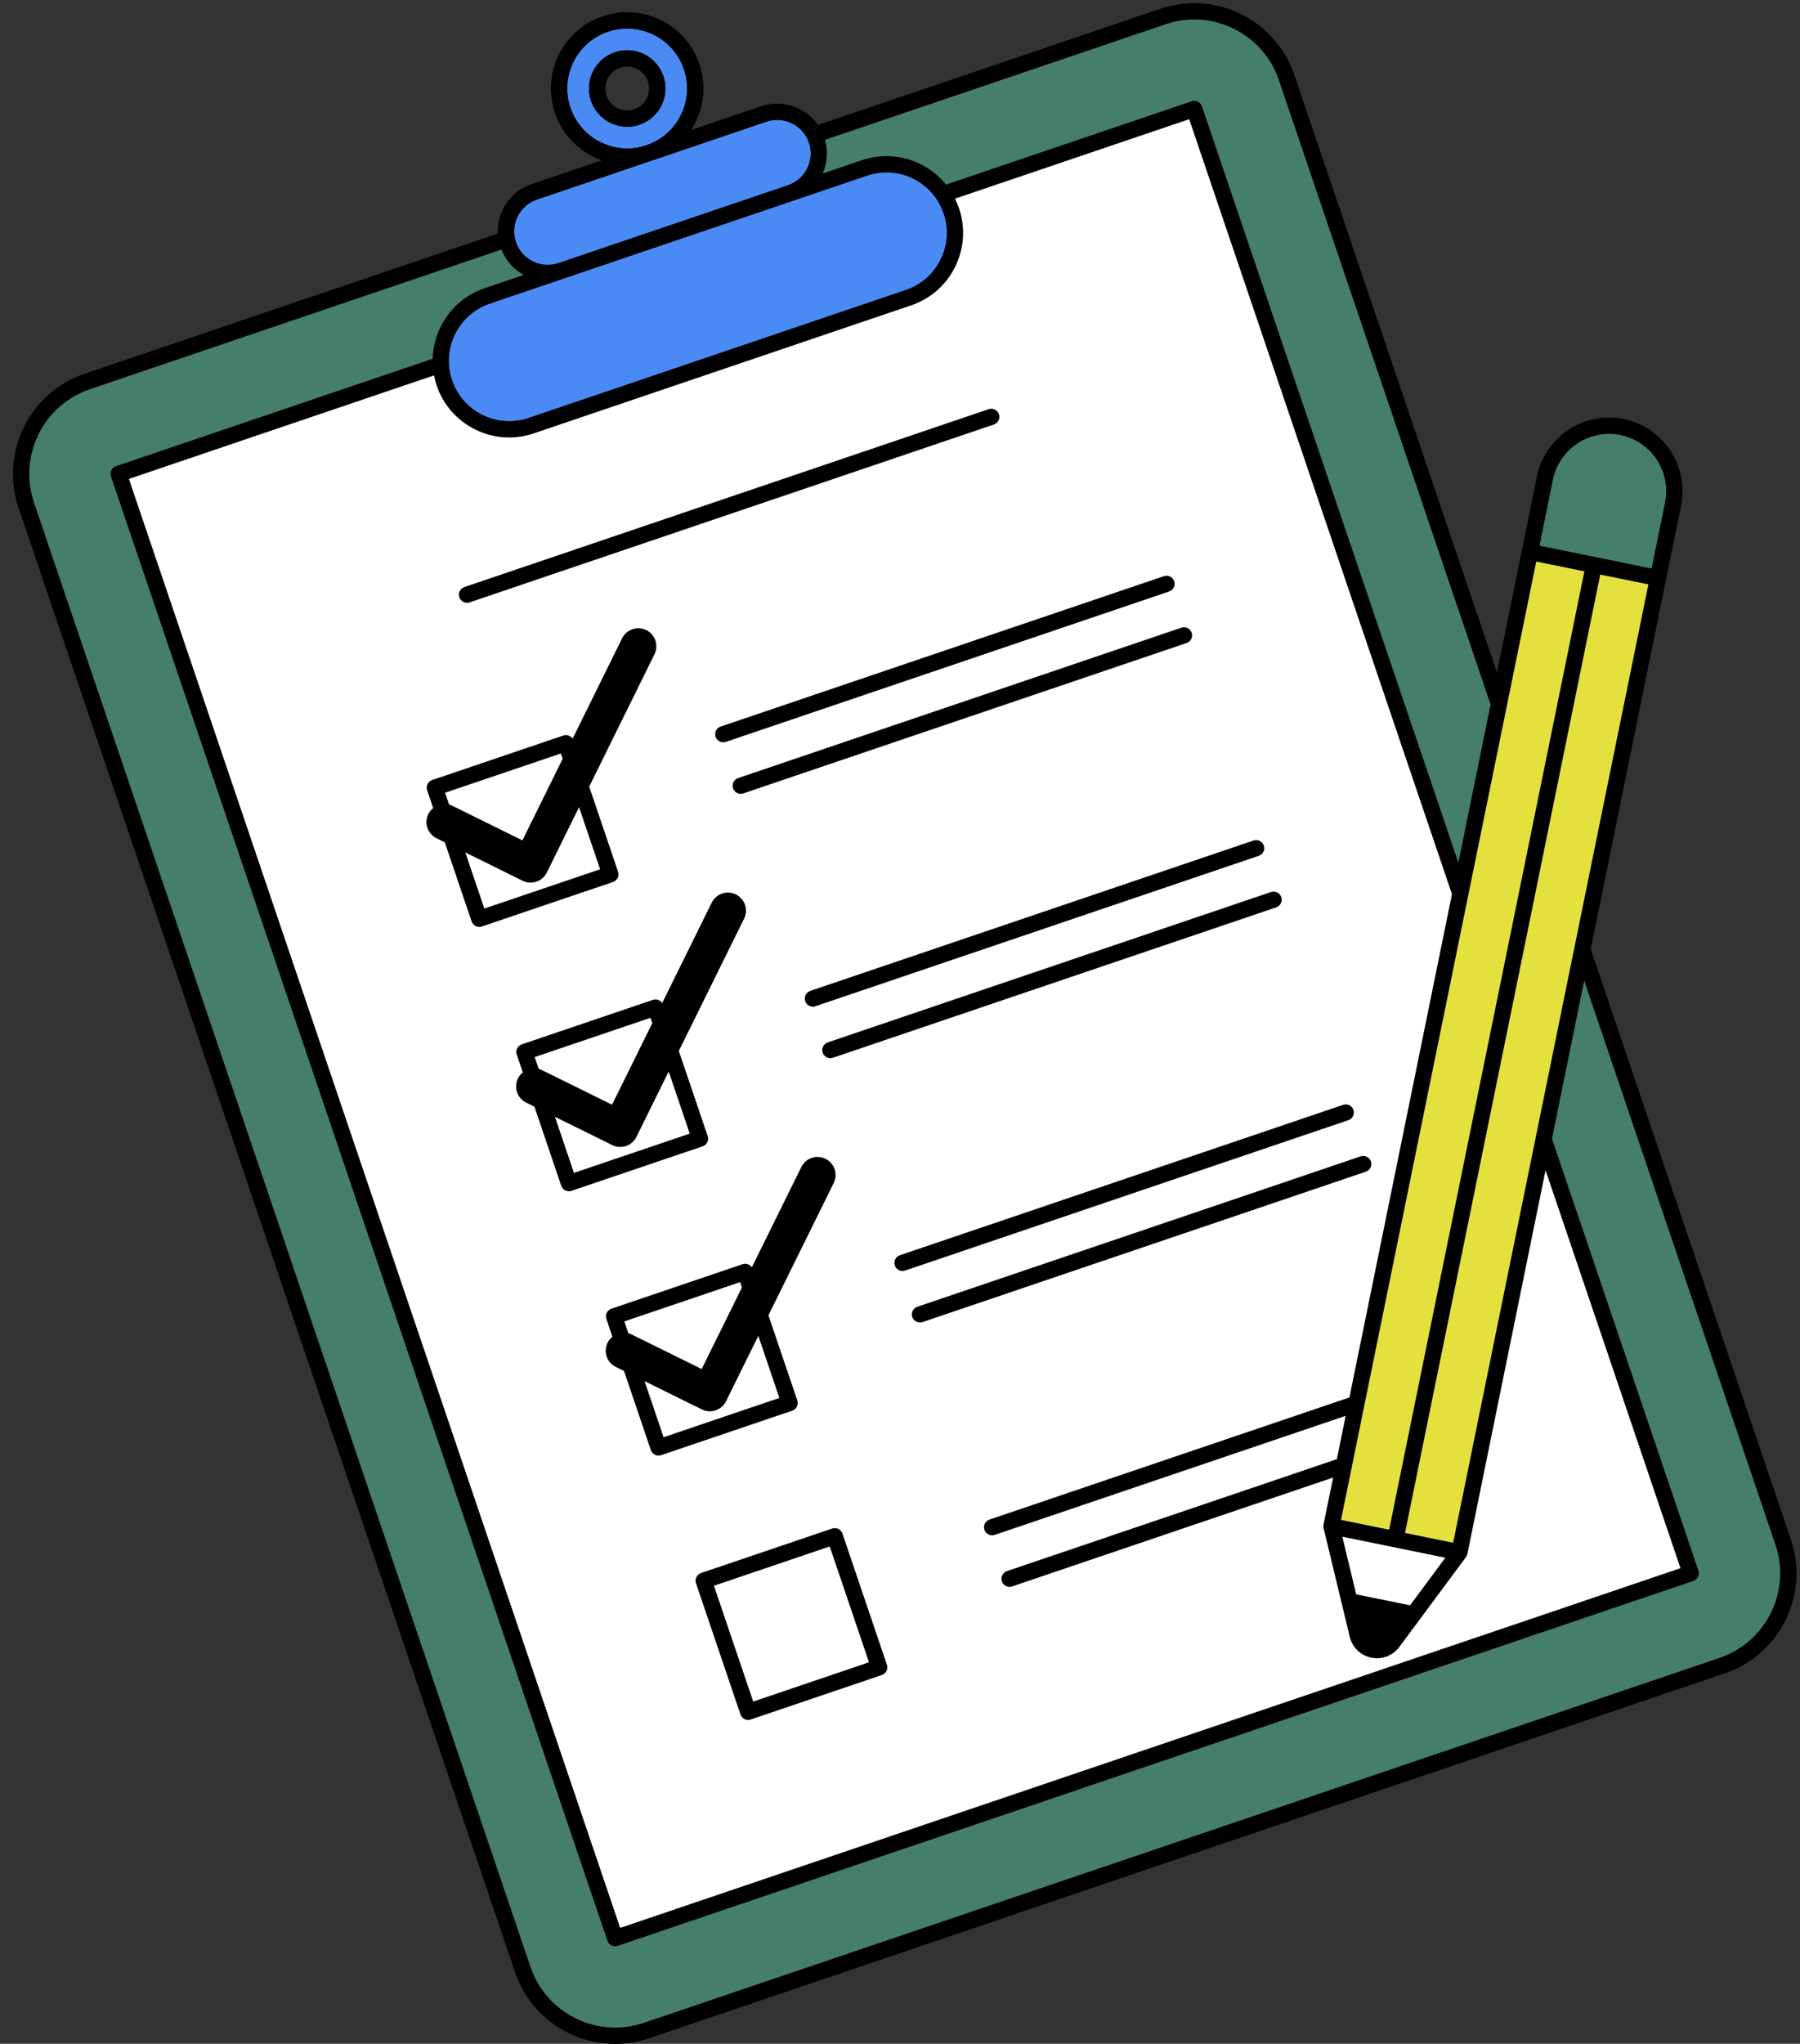 <?xml version="1.0" encoding="UTF-8" standalone="no"?><svg xmlns="http://www.w3.org/2000/svg" xmlns:xlink="http://www.w3.org/1999/xlink" fill="#000000" height="500.8" preserveAspectRatio="xMidYMid meet" version="1" viewBox="-3.2 -0.8 441.2 500.8" width="441.2" zoomAndPan="magnify"><rect x="-3.2" y="-0.8" width="441.2" height="500.8" fill="#333333" stroke="none"/><g id="change1_1"><path d="M435.727,376.393l-49.051-144.629l18.446-90.522l3.69-18.109c1.981-9.721-4.317-19.243-14.039-21.225c0,0,0,0,0,0 c-9.719-1.976-19.243,4.318-21.224,14.039l-3.69,18.109l-6.126,30.061l-49.699-146.54c-2.22-6.545-6.856-11.835-13.054-14.894 c-6.199-3.06-13.217-3.52-19.763-1.301l-83.92,28.462c-3.026-4.343-8.665-6.372-13.924-4.588l-17.263,5.855 c3.039-4.641,4.009-10.575,2.092-16.224c-3.306-9.746-13.922-14.989-23.67-11.68c-4.721,1.6-8.534,4.945-10.738,9.415 c-2.204,4.469-2.535,9.531-0.934,14.252c1.915,5.648,6.288,9.771,11.519,11.607l-17.254,5.851c-3.086,1.047-5.579,3.232-7.021,6.155 c-0.928,1.881-1.342,3.921-1.245,5.96L17.568,90.801C4.056,95.383-3.21,110.106,1.373,123.618l121.692,358.815 C126.717,493.2,136.807,500,147.593,500c2.749,0,5.544-0.442,8.289-1.372c0-0.001,0-0.001,0-0.001l263.65-89.417 c6.546-2.22,11.835-6.855,14.894-13.054C437.485,389.958,437.947,382.94,435.727,376.393z M155.374,23.274 c-0.638,1.295-1.744,2.263-3.11,2.726h-0.001c-1.364,0.462-2.828,0.366-4.121-0.272c-1.292-0.639-2.26-1.745-2.724-3.113 c-0.464-1.368-0.368-2.834,0.269-4.127c0.637-1.293,1.739-2.261,3.105-2.724c0.574-0.194,1.157-0.287,1.732-0.287 c2.252,0,4.36,1.421,5.122,3.67C156.111,20.513,156.014,21.979,155.374,23.274z"/></g><g id="change2_1"><path d="M107.581,92.364c-2.623-7.733,1.535-16.159,9.269-18.781l92.475-31.363c1.561-0.529,3.169-0.792,4.77-0.792 c2.242,0,4.471,0.515,6.541,1.537c3.547,1.751,6.201,4.778,7.471,8.525c1.271,3.745,1.006,7.763-0.744,11.31 c-1.751,3.548-4.778,6.201-8.524,7.471l-92.475,31.363c-3.746,1.268-7.763,1.006-11.311-0.745 C111.505,99.138,108.852,96.11,107.581,92.364z M127.403,63.267c1.972,0.973,4.204,1.116,6.286,0.414l56.248-19.076 c0-0.001,0-0.001,0-0.001c2.082-0.705,3.765-2.18,4.737-4.151c0.973-1.972,1.12-4.205,0.414-6.287 c-1.161-3.425-4.371-5.588-7.802-5.588c-0.875,0-1.763,0.14-2.637,0.437l-28.045,9.511c-0.028,0.01-0.053,0.023-0.081,0.032 c-0.034,0.012-0.069,0.019-0.103,0.03l-28.019,9.503c-2.082,0.706-3.764,2.181-4.737,4.152c-0.973,1.972-1.12,4.204-0.414,6.286 C123.957,60.612,125.431,62.294,127.403,63.267z M155.248,34.801c-3.718,1.258-7.701,0.997-11.219-0.741 c-3.518-1.737-6.15-4.742-7.411-8.461c-1.26-3.717-1-7.703,0.735-11.223c1.735-3.519,4.737-6.151,8.455-7.412 c1.559-0.528,3.146-0.779,4.707-0.779c6.126,0,11.856,3.862,13.931,9.977C167.048,23.836,162.922,32.198,155.248,34.801z M153.538,29.76c2.372-0.804,4.287-2.483,5.395-4.73c1.108-2.245,1.276-4.787,0.472-7.158c-1.66-4.894-6.989-7.525-11.887-5.866 c-2.37,0.804-4.284,2.483-5.39,4.729c-1.104,2.244-1.271,4.785-0.467,7.156c0.804,2.37,2.481,4.286,4.724,5.394 c1.31,0.648,2.72,0.975,4.14,0.975C151.535,30.26,152.551,30.094,153.538,29.76z" fill="#4a8af4"/></g><g id="change1_2"><path d="M435.727,376.393l-49.051-144.629l18.446-90.522l3.69-18.109c1.981-9.721-4.317-19.243-14.039-21.225c0,0,0,0,0,0 c-9.719-1.976-19.243,4.318-21.224,14.039l-3.69,18.109l-6.126,30.061l-49.699-146.54c-2.22-6.545-6.856-11.835-13.054-14.894 c-6.199-3.06-13.217-3.52-19.763-1.301l-83.92,28.462c-3.026-4.343-8.665-6.372-13.924-4.588l-17.263,5.855 c3.039-4.641,4.009-10.575,2.092-16.224c-3.306-9.746-13.922-14.989-23.67-11.68c-4.721,1.6-8.534,4.945-10.738,9.415 c-2.204,4.469-2.535,9.531-0.934,14.252c1.915,5.648,6.288,9.771,11.519,11.607l-17.254,5.851c-3.086,1.047-5.579,3.232-7.021,6.155 c-0.928,1.881-1.342,3.921-1.245,5.96L17.568,90.801C4.056,95.383-3.21,110.106,1.373,123.618l121.692,358.815 C126.717,493.2,136.807,500,147.593,500c2.749,0,5.544-0.442,8.289-1.372c0-0.001,0-0.001,0-0.001l263.65-89.417 c6.546-2.22,11.835-6.855,14.894-13.054C437.485,389.958,437.947,382.94,435.727,376.393z M126.823,481.158L5.131,122.343 c-3.88-11.44,2.271-23.903,13.711-27.784L119.708,60.35c1.047,2.665,2.961,4.84,5.473,6.217l-9.605,3.258 c-7.64,2.591-12.505,9.65-12.719,17.28l-77.615,26.323c-0.498,0.17-0.909,0.53-1.142,1.002c-0.233,0.472-0.269,1.016-0.1,1.515 L145.691,474.76c0.169,0.498,0.529,0.909,1.001,1.142c0.276,0.136,0.576,0.204,0.878,0.204c0.215,0,0.43-0.035,0.637-0.106 l263.651-89.417c1.038-0.352,1.594-1.478,1.242-2.516l-35.893-105.833l7.897-38.751l46.865,138.186 c1.879,5.542,1.488,11.484-1.101,16.732c-2.59,5.247-7.068,9.173-12.61,11.052l-263.65,89.417 C143.167,498.749,130.703,492.596,126.823,481.158z M123.664,52.243c0.973-1.972,2.655-3.446,4.737-4.152l28.019-9.503 c0.034-0.011,0.069-0.019,0.103-0.03c0.028-0.009,0.053-0.022,0.081-0.032l28.045-9.511c0.873-0.296,1.762-0.437,2.637-0.437 c3.431,0,6.64,2.163,7.802,5.588c0.706,2.082,0.559,4.314-0.414,6.287c-0.973,1.972-2.656,3.446-4.737,4.151c0,0,0,0,0,0.001 l-56.248,19.076c-2.082,0.702-4.314,0.559-6.286-0.414c-1.972-0.974-3.446-2.656-4.153-4.738 C122.544,56.447,122.691,54.215,123.664,52.243z M144.03,34.06c-3.518-1.737-6.15-4.742-7.411-8.461 c-1.26-3.717-1-7.703,0.735-11.223c1.735-3.519,4.737-6.151,8.455-7.412c1.559-0.528,3.146-0.779,4.707-0.779 c6.126,0,11.856,3.862,13.931,9.977c2.601,7.674-1.524,16.036-9.198,18.639C151.53,36.06,147.547,35.798,144.03,34.06z M289.549,3.97c3.316,0,6.614,0.762,9.675,2.273c5.248,2.59,9.173,7.067,11.052,12.61l51.884,152.983l-7.897,38.751L291.408,25.252 c-0.352-1.037-1.477-1.592-2.516-1.241l-60.225,20.425c-1.685-2.084-3.8-3.809-6.276-5.031c-4.497-2.221-9.59-2.554-14.341-0.945 l-9.605,3.258c1.156-2.62,1.352-5.511,0.562-8.263l83.486-28.314C284.802,4.359,287.18,3.97,289.549,3.97z M393.982,105.798 c7.578,1.544,12.487,8.966,10.943,16.543l-3.294,16.165l-13.742-2.8c-0.001,0-0.001-0.001-0.002-0.001c-0.001,0-0.002,0-0.002,0 l-13.74-2.8l3.294-16.165C378.983,109.163,386.405,104.257,393.982,105.798z M116.85,73.582l92.475-31.363 c1.561-0.529,3.169-0.792,4.77-0.792c2.242,0,4.471,0.515,6.541,1.537c3.547,1.751,6.201,4.778,7.471,8.525 c1.271,3.745,1.006,7.763-0.744,11.31c-1.751,3.548-4.778,6.201-8.524,7.471l-92.475,31.363c-3.746,1.268-7.763,1.006-11.311-0.745 c-3.548-1.751-6.201-4.778-7.471-8.525C104.958,84.631,109.116,76.205,116.85,73.582z M103.823,93.639 c1.611,4.75,4.975,8.588,9.473,10.808c2.624,1.295,5.45,1.948,8.293,1.948c2.03,0,4.069-0.333,6.048-1.005l92.475-31.362 c4.75-1.61,8.589-4.975,10.808-9.473c2.22-4.498,2.555-9.591,0.944-14.341c-0.275-0.81-0.618-1.582-0.992-2.336l57.415-19.472 l64.404,189.899l-25.13,123.318l-88.223,29.921c-1.038,0.352-1.594,1.478-1.242,2.516c0.28,0.826,1.052,1.348,1.879,1.348 c0.211,0,0.426-0.035,0.637-0.107l86.031-29.178l-2.164,10.622l-80.86,27.424c-1.038,0.352-1.594,1.478-1.242,2.516 c0.28,0.826,1.052,1.348,1.879,1.348c0.211,0,0.426-0.035,0.637-0.107l78.668-26.679l-2.351,11.534 c-0.024,0.117-0.032,0.234-0.035,0.35c0,0.004-0.001,0.008-0.001,0.012c-0.003,0.167,0.017,0.329,0.054,0.486 c0.001,0.003,0,0.006,0.001,0.009l6.409,26.635c0.627,2.616,2.654,4.574,5.291,5.111c0.469,0.095,0.937,0.142,1.4,0.142 c2.14,0,4.154-0.999,5.468-2.775l16.322-22.005c0.001-0.001,0.001-0.003,0.002-0.004c0.169-0.23,0.294-0.492,0.352-0.777 l19.159-94.017l33.071,97.511l-259.893,88.143L28.395,116.548l74.796-25.367C103.351,92.003,103.547,92.824,103.823,93.639z M351.073,380.893l-8.65,11.663l-13.207-2.691l-3.397-14.119L351.073,380.893z M352.983,377.231l-11.809-2.407 c0.009-0.035,0.023-0.068,0.031-0.104l47.833-234.731l11.8,2.404L352.983,377.231z M373.352,136.794l11.798,2.404l-47.833,234.731 c-0.007,0.036-0.005,0.072-0.011,0.108l-11.809-2.407L373.352,136.794z M158.933,25.03c1.108-2.245,1.276-4.787,0.472-7.158 c-1.66-4.894-6.989-7.525-11.887-5.866c-2.37,0.804-4.284,2.483-5.39,4.729c-1.104,2.244-1.271,4.785-0.467,7.156 c0.804,2.37,2.481,4.286,4.724,5.394c1.31,0.648,2.72,0.975,4.14,0.975c1.011,0,2.028-0.166,3.014-0.5 C155.909,28.956,157.824,27.277,158.933,25.03z M155.374,23.274c-0.638,1.295-1.744,2.263-3.11,2.726h-0.001 c-1.364,0.462-2.828,0.366-4.121-0.272c-1.292-0.639-2.26-1.745-2.724-3.113c-0.464-1.368-0.368-2.834,0.269-4.127 c0.637-1.293,1.739-2.261,3.105-2.724c0.574-0.194,1.157-0.287,1.732-0.287c2.252,0,4.36,1.421,5.122,3.67 C156.111,20.513,156.014,21.979,155.374,23.274z M102.977,197.204c-0.482,0.39-0.895,0.878-1.187,1.47 c-1.082,2.191-0.182,4.845,2.01,5.926l2.025,0.999l6.573,19.382c0.169,0.498,0.529,0.909,1.001,1.142 c0.276,0.136,0.576,0.204,0.878,0.204c0.215,0,0.43-0.035,0.637-0.106l32.137-10.899c0.498-0.169,0.909-0.529,1.142-1.001 c0.233-0.472,0.269-1.016,0.1-1.515l-7.074-20.857l16-32.423c1.082-2.191,0.182-4.845-2.01-5.926 c-2.19-1.081-4.845-0.181-5.925,2.009L137.15,180.2c-0.489-0.721-1.408-1.064-2.273-0.769l-32.136,10.899 c-1.038,0.352-1.594,1.478-1.242,2.516L102.977,197.204z M143.897,212.204l-28.379,9.625l-4.662-13.745l14.047,6.932 c1.052,0.519,2.267,0.599,3.379,0.222s2.027-1.18,2.546-2.232l7.907-16.022L143.897,212.204z M134.273,183.825l0.443,1.307 l-9.865,19.989l-17.136-8.456c-0.273-0.135-0.553-0.239-0.837-0.313l-0.984-2.902L134.273,183.825z M173.438,177.23l108.652-36.85 c1.038-0.354,2.164,0.203,2.516,1.241s-0.204,2.164-1.242,2.516l-108.652,36.85c-0.211,0.072-0.426,0.107-0.637,0.107 c-0.827,0-1.599-0.521-1.879-1.348C171.844,178.709,172.4,177.582,173.438,177.23z M177.719,189.856l108.652-36.85 c1.038-0.353,2.164,0.203,2.516,1.241c0.352,1.038-0.204,2.164-1.242,2.516l-108.652,36.85c-0.211,0.072-0.426,0.107-0.637,0.107 c-0.827,0-1.599-0.521-1.879-1.348C176.126,191.334,176.682,190.208,177.719,189.856z M170.16,279.094 c0.233-0.472,0.269-1.016,0.1-1.515l-7.074-20.857l16-32.423c1.082-2.191,0.182-4.845-2.01-5.926 c-2.19-1.081-4.845-0.181-5.925,2.009l-12.134,24.588c-0.488-0.72-1.408-1.06-2.273-0.77L124.708,255.1 c-1.038,0.352-1.594,1.478-1.242,2.516l1.478,4.359c-0.482,0.39-0.895,0.878-1.187,1.47c-1.082,2.191-0.182,4.845,2.01,5.926 l2.025,0.999l6.573,19.382c0.169,0.498,0.529,0.909,1.001,1.142c0.276,0.136,0.576,0.204,0.878,0.204 c0.215,0,0.43-0.035,0.637-0.106l32.137-10.899C169.516,279.926,169.927,279.566,170.16,279.094z M156.24,248.596l0.443,1.308 l-9.865,19.989l-17.136-8.456c-0.273-0.135-0.553-0.239-0.837-0.313l-0.984-2.902L156.24,248.596z M137.486,286.599l-4.661-13.745 l14.047,6.932c1.052,0.519,2.267,0.599,3.379,0.222c1.111-0.377,2.027-1.18,2.546-2.232l7.907-16.022l5.162,15.22L137.486,286.599z M195.405,242.002l108.652-36.85c1.037-0.353,2.164,0.203,2.516,1.241c0.352,1.038-0.204,2.164-1.242,2.516l-108.652,36.85 c-0.211,0.072-0.426,0.107-0.637,0.107c-0.827,0-1.599-0.521-1.879-1.348C193.811,243.481,194.367,242.354,195.405,242.002z M199.687,254.626l108.652-36.848c1.038-0.349,2.164,0.203,2.516,1.241c0.352,1.038-0.204,2.164-1.242,2.516l-108.652,36.85 c-0.211,0.071-0.426,0.106-0.637,0.106c-0.827,0-1.599-0.521-1.879-1.348C198.093,256.105,198.649,254.978,199.687,254.626z M192.227,342.35l-7.074-20.857l16-32.423c1.082-2.191,0.182-4.845-2.01-5.926c-2.19-1.082-4.845-0.181-5.925,2.009l-12.134,24.589 c-0.489-0.72-1.408-1.062-2.273-0.77l-32.136,10.899c-1.038,0.352-1.594,1.478-1.242,2.516l1.478,4.359 c-0.482,0.39-0.895,0.878-1.187,1.47c-1.082,2.191-0.182,4.845,2.01,5.926l2.024,0.999l6.573,19.382 c0.28,0.826,1.052,1.348,1.879,1.348c0.211,0,0.426-0.035,0.637-0.107l32.136-10.899 C192.023,344.515,192.579,343.388,192.227,342.35z M178.207,313.368l0.443,1.307l-9.865,19.989l-17.136-8.456 c-0.273-0.135-0.553-0.239-0.837-0.313l-0.984-2.902L178.207,313.368z M159.453,351.371l-4.662-13.745l14.046,6.932 c1.052,0.519,2.268,0.599,3.379,0.223c1.111-0.377,2.027-1.18,2.546-2.232l7.907-16.022l5.162,15.22L159.453,351.371z M217.372,306.773l108.652-36.85c1.038-0.348,2.165,0.204,2.516,1.242c0.352,1.038-0.204,2.164-1.242,2.517L218.646,310.53 c-0.211,0.072-0.426,0.107-0.637,0.107c-0.827,0-1.599-0.521-1.879-1.348C215.778,308.251,216.334,307.125,217.372,306.773z M221.654,319.398l108.652-36.85c1.038-0.354,2.164,0.203,2.516,1.241c0.352,1.038-0.204,2.164-1.242,2.516l-108.652,36.85 c-0.211,0.072-0.426,0.107-0.637,0.107c-0.827,0-1.599-0.521-1.879-1.348C220.06,320.877,220.616,319.75,221.654,319.398z M203.295,374.985c-0.352-1.037-1.478-1.592-2.516-1.241l-32.137,10.899c-0.498,0.169-0.909,0.529-1.142,1.001 c-0.233,0.472-0.269,1.016-0.1,1.515l10.899,32.136c0.28,0.826,1.052,1.348,1.879,1.348c0.211,0,0.426-0.035,0.637-0.107 l32.137-10.899c0.498-0.169,0.909-0.529,1.142-1.001c0.233-0.472,0.269-1.016,0.1-1.515L203.295,374.985z M181.42,416.142 l-9.625-28.378l28.379-9.625l9.625,28.378L181.42,416.142z M109.387,145.562c-0.352-1.038,0.204-2.164,1.242-2.516l128.51-43.584 c1.038-0.351,2.165,0.204,2.516,1.241c0.352,1.038-0.204,2.164-1.242,2.517l-128.51,43.583c-0.211,0.072-0.426,0.107-0.637,0.107 C110.439,146.91,109.667,146.388,109.387,145.562z"/></g><g id="change3_1"><path d="M150.813,325.894l-0.984-2.902l28.378-9.625l0.443,1.307l-9.865,19.989l-17.136-8.456 C151.377,326.073,151.096,325.969,150.813,325.894z M28.395,116.548l74.796-25.367c0.16,0.822,0.356,1.643,0.632,2.458 c1.611,4.75,4.975,8.588,9.473,10.808c2.624,1.295,5.45,1.948,8.293,1.948c2.03,0,4.069-0.333,6.048-1.005l92.475-31.362 c4.75-1.61,8.589-4.975,10.808-9.473c2.22-4.498,2.555-9.591,0.944-14.341c-0.275-0.81-0.618-1.582-0.992-2.336l57.415-19.472 l64.404,189.899l-25.13,123.318l-88.223,29.921c-1.038,0.352-1.594,1.478-1.242,2.516c0.28,0.826,1.052,1.348,1.879,1.348 c0.211,0,0.426-0.035,0.637-0.107l86.031-29.178l-2.164,10.622l-80.86,27.424c-1.038,0.352-1.594,1.478-1.242,2.516 c0.28,0.826,1.052,1.348,1.879,1.348c0.211,0,0.426-0.035,0.637-0.107l78.668-26.679l-2.351,11.534 c-0.024,0.117-0.032,0.234-0.035,0.35c0,0.004-0.001,0.008-0.001,0.012c-0.003,0.167,0.017,0.329,0.054,0.486 c0.001,0.003,0,0.006,0.001,0.009l6.409,26.635c0.627,2.616,2.654,4.574,5.291,5.111c0.469,0.095,0.937,0.142,1.4,0.142 c2.14,0,4.154-0.999,5.468-2.775l16.322-22.005c0.001-0.001,0.001-0.003,0.002-0.004c0.169-0.23,0.294-0.492,0.352-0.777 l19.159-94.017l33.071,97.511l-259.893,88.143L28.395,116.548z M136.881,290.994l32.137-10.899c0.498-0.169,0.909-0.529,1.142-1.001 c0.233-0.472,0.269-1.016,0.1-1.515l-7.074-20.857l16-32.423c1.082-2.191,0.182-4.845-2.01-5.926 c-2.19-1.081-4.845-0.181-5.925,2.009l-12.134,24.588c-0.488-0.72-1.408-1.06-2.273-0.77L124.708,255.1 c-1.038,0.352-1.594,1.478-1.242,2.516l1.478,4.359c-0.482,0.39-0.895,0.878-1.187,1.47c-1.082,2.191-0.182,4.845,2.01,5.926 l2.025,0.999l6.573,19.382c0.169,0.498,0.529,0.909,1.001,1.142c0.276,0.136,0.576,0.204,0.878,0.204 C136.459,291.099,136.674,291.065,136.881,290.994z M158.849,355.766l32.136-10.899c1.038-0.352,1.594-1.478,1.242-2.516 l-7.074-20.857l16-32.423c1.082-2.191,0.182-4.845-2.01-5.926c-2.19-1.082-4.845-0.181-5.925,2.009l-12.134,24.589 c-0.489-0.72-1.408-1.062-2.273-0.77l-32.136,10.899c-1.038,0.352-1.594,1.478-1.242,2.516l1.478,4.359 c-0.482,0.39-0.895,0.878-1.187,1.47c-1.082,2.191-0.182,4.845,2.01,5.926l2.024,0.999l6.573,19.382 c0.28,0.826,1.052,1.348,1.879,1.348C158.422,355.872,158.637,355.837,158.849,355.766z M214.194,407.121l-10.899-32.136 c-0.352-1.037-1.478-1.592-2.516-1.241l-32.137,10.899c-0.498,0.169-0.909,0.529-1.142,1.001c-0.233,0.472-0.269,1.016-0.1,1.515 l10.899,32.136c0.28,0.826,1.052,1.348,1.879,1.348c0.211,0,0.426-0.035,0.637-0.107l32.137-10.899 c0.498-0.169,0.909-0.529,1.142-1.001C214.327,408.165,214.363,407.62,214.194,407.121z M330.306,282.549l-108.652,36.85 c-1.038,0.352-1.594,1.478-1.242,2.516c0.28,0.826,1.052,1.348,1.879,1.348c0.211,0,0.426-0.035,0.637-0.107l108.652-36.85 c1.038-0.352,1.594-1.478,1.242-2.516C332.47,282.752,331.343,282.195,330.306,282.549z M326.024,269.923l-108.652,36.85 c-1.038,0.352-1.594,1.478-1.242,2.516c0.28,0.826,1.052,1.348,1.879,1.348c0.211,0,0.426-0.035,0.637-0.107l108.652-36.848 c1.038-0.353,1.594-1.479,1.242-2.517C328.188,270.128,327.062,269.575,326.024,269.923z M308.339,217.778l-108.652,36.848 c-1.038,0.353-1.594,1.479-1.242,2.517c0.28,0.826,1.052,1.348,1.879,1.348c0.211,0,0.426-0.035,0.637-0.106l108.652-36.85 c1.038-0.352,1.594-1.478,1.242-2.516C310.503,217.981,309.377,217.429,308.339,217.778z M304.057,205.153l-108.652,36.85 c-1.038,0.352-1.594,1.478-1.242,2.516c0.28,0.826,1.052,1.348,1.879,1.348c0.211,0,0.426-0.035,0.637-0.107l108.652-36.85 c1.038-0.352,1.594-1.478,1.242-2.516C306.221,205.356,305.094,204.8,304.057,205.153z M286.371,153.006l-108.652,36.85 c-1.038,0.352-1.594,1.478-1.242,2.516c0.28,0.826,1.052,1.348,1.879,1.348c0.211,0,0.426-0.035,0.637-0.107l108.652-36.85 c1.038-0.352,1.594-1.478,1.242-2.516C288.536,153.21,287.409,152.654,286.371,153.006z M282.09,140.381l-108.652,36.85 c-1.038,0.352-1.594,1.478-1.242,2.516c0.28,0.826,1.052,1.348,1.879,1.348c0.211,0,0.426-0.035,0.637-0.107l108.652-36.85 c1.038-0.352,1.594-1.478,1.242-2.516S283.127,140.027,282.09,140.381z M109.387,145.562c0.28,0.826,1.052,1.348,1.879,1.348 c0.211,0,0.426-0.035,0.637-0.107l128.51-43.583c1.038-0.353,1.594-1.479,1.242-2.517c-0.352-1.037-1.478-1.592-2.516-1.241 l-128.51,43.584C109.591,143.398,109.035,144.524,109.387,145.562z M101.499,192.846l1.478,4.359 c-0.482,0.39-0.895,0.878-1.187,1.47c-1.082,2.191-0.182,4.845,2.01,5.926l2.025,0.999l6.573,19.382 c0.169,0.498,0.529,0.909,1.001,1.142c0.276,0.136,0.576,0.204,0.878,0.204c0.215,0,0.43-0.035,0.637-0.106l32.137-10.899 c0.498-0.169,0.909-0.529,1.142-1.001c0.233-0.472,0.269-1.016,0.1-1.515l-7.074-20.857l16-32.423 c1.082-2.191,0.182-4.845-2.01-5.926c-2.19-1.081-4.845-0.181-5.925,2.009L137.15,180.2c-0.489-0.721-1.408-1.064-2.273-0.769 l-32.136,10.899C101.703,190.681,101.147,191.808,101.499,192.846z M129.683,261.436l17.136,8.456l9.865-19.989l-0.443-1.308 l-28.378,9.625l0.984,2.902C129.129,261.198,129.41,261.302,129.683,261.436z M171.795,387.763l9.625,28.378l28.379-9.625 l-9.625-28.378L171.795,387.763z M128.282,215.238c-1.111,0.377-2.327,0.297-3.379-0.222l-14.047-6.932l4.662,13.745l28.379-9.625 l-5.162-15.22l-7.907,16.022C130.31,214.058,129.394,214.861,128.282,215.238z M107.715,196.665l17.136,8.456l9.865-19.989 l-0.443-1.307l-28.378,9.625l0.984,2.902C107.162,196.426,107.442,196.53,107.715,196.665z M152.796,277.777 c-0.519,1.052-1.435,1.855-2.546,2.232c-1.111,0.377-2.327,0.297-3.379-0.222l-14.047-6.932l4.661,13.745l28.379-9.625l-5.162-15.22 L152.796,277.777z M174.763,342.548c-0.519,1.052-1.435,1.855-2.546,2.232c-1.111,0.377-2.327,0.297-3.379-0.223l-14.046-6.932 l4.662,13.745l28.378-9.625l-5.162-15.22L174.763,342.548z M342.423,392.556l8.65-11.663l-25.254-5.147l3.397,14.119 L342.423,392.556z" fill="#ffffff"/></g><g id="change4_1"><path d="M352.983,377.231l-11.809-2.407c0.009-0.035,0.023-0.068,0.031-0.104l47.833-234.731l11.8,2.404 L352.983,377.231z M325.497,371.63l11.809,2.407c0.005-0.036,0.003-0.072,0.011-0.108l47.833-234.731l-11.798-2.404L325.497,371.63z" fill="#e4e13e"/></g><g id="change5_1"><path d="M418.257,405.453l-263.65,89.417c-11.44,3.879-23.905-2.274-27.784-13.713L5.131,122.343 c-3.88-11.44,2.271-23.903,13.711-27.784L119.708,60.35c1.047,2.665,2.961,4.84,5.473,6.217l-9.605,3.258 c-7.64,2.591-12.505,9.65-12.719,17.28l-77.615,26.323c-0.498,0.17-0.909,0.53-1.142,1.002c-0.233,0.472-0.269,1.016-0.1,1.515 L145.691,474.76c0.169,0.498,0.529,0.909,1.001,1.142c0.276,0.136,0.576,0.204,0.878,0.204c0.215,0,0.43-0.035,0.637-0.106 l263.651-89.417c1.038-0.352,1.594-1.478,1.242-2.516l-35.893-105.833l7.897-38.751l46.865,138.186 c1.879,5.542,1.488,11.484-1.101,16.732C428.278,399.648,423.8,403.573,418.257,405.453z M198.445,41.719l9.605-3.258 c4.751-1.609,9.844-1.277,14.341,0.945c2.475,1.221,4.59,2.947,6.276,5.031l60.225-20.425c1.039-0.351,2.165,0.204,2.516,1.241 l62.856,185.335l7.897-38.751L310.277,18.853c-1.879-5.543-5.805-10.02-11.052-12.61c-3.061-1.51-6.359-2.273-9.675-2.273 c-2.369,0-4.747,0.388-7.057,1.171l-83.486,28.314C199.797,36.208,199.601,39.098,198.445,41.719z M377.438,116.741l-3.294,16.165 l13.74,2.8c0.001,0,0.002,0,0.002,0c0.001,0,0.002,0.001,0.002,0.001l13.742,2.8l3.294-16.165 c1.544-7.577-3.365-14.999-10.943-16.543C386.405,104.257,378.983,109.163,377.438,116.741z" fill="#457e6b"/></g></svg>